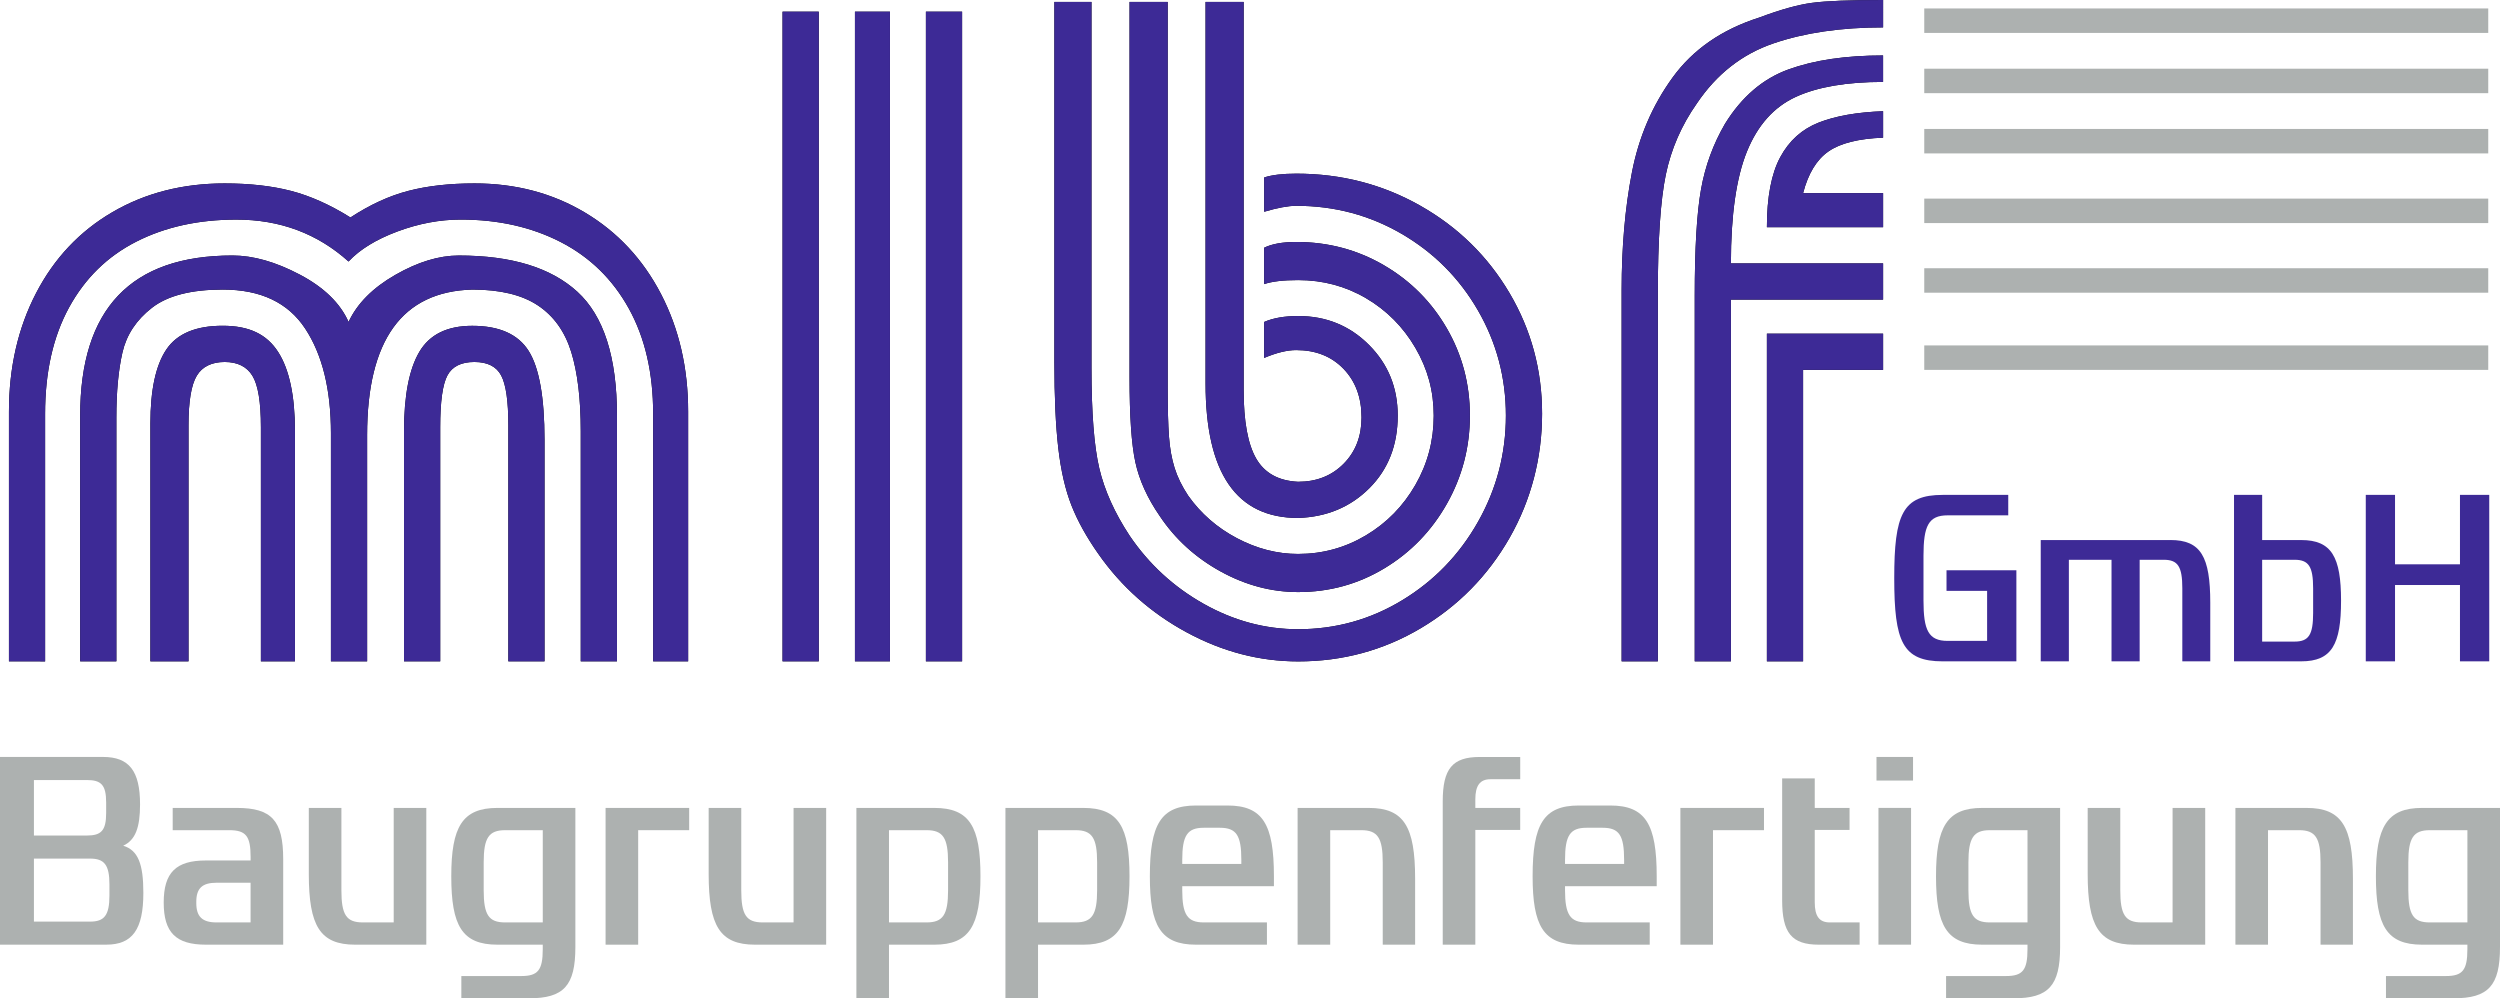 <?xml version="1.0" encoding="UTF-8"?><svg id="Layer_1" xmlns="http://www.w3.org/2000/svg" width="1076" height="429.67" viewBox="0 0 1076 429.67"><defs><style>.cls-1{fill:#adb1b0;}.cls-2{fill:#3d2a96;}</style></defs><g><g><path d="M296.18,284.64h-15.07v-106.6c0-17.56-3.49-32.65-10.46-45.25-6.98-12.61-16.74-22.14-29.29-28.6-12.55-6.46-26.89-9.69-43.03-9.69-9.03,0-18.12,1.71-27.29,5.13-9.16,3.42-16.17,7.72-21.03,12.92-13.39-12.03-29.49-18.04-48.28-18.04-16.26,0-30.61,3.16-43.05,9.48-12.44,6.32-22.09,15.77-28.96,28.34-6.87,12.57-10.3,27.81-10.3,45.72v106.6H3.85v-107.52c0-19,3.9-35.99,11.69-50.99,7.79-15,18.75-26.61,32.87-34.85,14.12-8.23,30.21-12.35,48.26-12.35,10.8,0,20.34,1.08,28.62,3.23,8.27,2.15,16.79,5.96,25.54,11.43,8.34-5.47,16.62-9.28,24.86-11.43,8.23-2.15,17.75-3.23,28.55-3.23,17.7,0,33.55,4.19,47.56,12.56,14.01,8.37,24.91,20.06,32.7,35.05,7.79,15,11.68,31.86,11.68,50.58v107.52Zm-30.65,0h-15.58v-99.12c0-13.87-1.37-25.21-4.1-34.03-2.73-8.82-7.52-15.49-14.35-20.04-6.83-4.54-16.23-6.82-28.19-6.82-30.2,.82-45.3,21.7-45.3,62.63v97.38h-15.58v-98.2c0-18.79-3.69-33.79-11.07-45-7.38-11.21-19.2-16.81-35.47-16.81-13.6,0-23.76,2.61-30.49,7.84-6.73,5.23-10.97,11.65-12.71,19.27-1.74,7.62-2.61,16.93-2.61,27.93v104.96h-15.58v-105.78c0-45.92,21.85-68.88,65.56-68.88,8.89,0,18.54,2.73,28.93,8.2,10.4,5.47,17.41,12.27,21.03,20.4,3.69-7.93,10.39-14.67,20.09-20.24,9.7-5.57,18.82-8.35,27.37-8.35,22.62,0,39.62,5.19,50.99,15.58,11.38,10.39,17.07,28.15,17.07,53.3v105.78Zm-138.58,0h-14.66v-100.76c0-10.8-1.21-18.18-3.64-22.14-2.43-3.96-6.41-5.94-11.94-5.94s-9.69,1.98-12.04,5.94c-2.36,3.96-3.54,11.07-3.54,21.32v101.58h-16.4v-102.4c0-14.42,2.29-25.03,6.88-31.83,4.59-6.8,12.66-10.2,24.23-10.2s19.04,3.76,23.87,11.28c4.83,7.52,7.24,18.86,7.24,34.03v99.12Zm107.42,0h-15.58v-101.58c0-10.39-1.02-17.53-3.07-21.42-2.04-3.89-5.89-5.84-11.54-5.84s-9.52,1.91-11.59,5.74c-2.08,3.83-3.12,11.28-3.12,22.35v100.76h-15.58v-99.12c0-15.31,2.21-26.68,6.62-34.13,4.41-7.45,12-11.17,22.74-11.17,11.64,0,19.73,3.61,24.28,10.81,4.55,7.21,6.83,19.97,6.83,38.28v95.33Z"/><path d="M352.39,284.64h-15.58V5.02h15.58V284.64ZM367.97,5.02h15.07V284.64h-15.07V5.02Zm30.54,0h15.58V284.64h-15.58V5.02Z"/><path d="M469.77,.82V158.26c0,19.41,1.13,33.86,3.38,43.36,2.25,9.5,6.59,19.13,13.02,28.91,8.33,12.3,18.97,22.09,31.91,29.37s26.48,10.92,40.62,10.92c16.19,0,31.14-4.17,44.87-12.51,13.73-8.34,24.58-19.58,32.57-33.72,7.99-14.14,11.99-29.38,11.99-45.71s-4.01-31.43-12.03-45.3c-8.02-13.87-18.94-24.84-32.77-32.9-13.83-8.06-28.96-12.1-45.41-12.1-3.48,0-8.09,.86-13.82,2.56v-14.76c3.35-1.09,7.96-1.64,13.84-1.64,19.34,0,37.12,4.6,53.35,13.79,16.23,9.19,29.02,21.71,38.39,37.57,9.36,15.85,14.04,33.18,14.04,51.97s-4.66,37.07-13.99,53.4c-9.33,16.33-22.04,29.28-38.13,38.85-16.09,9.57-33.71,14.35-52.84,14.35-16.61,0-32.61-4.17-48.02-12.51-15.41-8.34-28.07-19.58-37.98-33.72-5.06-7.18-8.92-14.13-11.58-20.86-2.66-6.73-4.56-14.95-5.69-24.65-1.13-9.7-1.69-22.1-1.69-37.21V.82h15.99Zm16.4,0h16.4V166.67c0,9.02,.19,16.08,.56,21.17,.37,5.09,1.18,9.6,2.41,13.53,1.23,3.93,3.17,7.91,5.84,11.94,5.46,7.72,12.48,13.84,21.04,18.35,8.57,4.51,17.32,6.76,26.27,6.76,10.51,0,20.24-2.66,29.19-7.99,8.94-5.33,16.04-12.56,21.3-21.71,5.26-9.15,7.89-19.08,7.89-29.8s-2.63-20.17-7.88-29.19c-5.26-9.01-12.32-16.13-21.19-21.35-8.87-5.22-18.63-7.83-29.27-7.83-6.41,0-11.29,.58-14.64,1.73v-15.66c3.35-1.65,7.96-2.48,13.84-2.48,13.67,0,26.22,3.33,37.67,9.99,11.45,6.66,20.48,15.72,27.11,27.16,6.63,11.45,9.94,23.97,9.94,37.57s-3.3,26.24-9.89,37.93c-6.6,11.69-15.55,20.95-26.86,27.78-11.31,6.83-23.7,10.25-37.16,10.25-11.55,0-22.7-2.97-33.47-8.92-10.76-5.94-19.46-13.87-26.09-23.78-5.33-7.72-8.83-15.44-10.51-23.16-1.68-7.72-2.51-19.89-2.51-36.49V.82Zm32.7,0h16.4V167.9c0,13.46,1.81,23.3,5.42,29.52,3.61,6.22,9.61,9.53,18,9.94,7.98,0,14.52-2.6,19.64-7.79,5.12-5.19,7.67-11.82,7.67-19.88,0-8.61-2.59-15.6-7.77-20.96-5.18-5.36-11.96-8.05-20.35-8.05-3.89,0-8.49,1.13-13.8,3.38v-15.48c3.9-1.71,8.78-2.56,14.66-2.56,12.03,0,22.17,4.14,30.44,12.4,8.27,8.27,12.4,18.42,12.4,30.44,0,12.71-4.07,23.13-12.21,31.26-8.14,8.13-18.37,12.4-30.68,12.81-26.55,0-39.82-19.3-39.82-57.91V.82Z"/><path d="M810.49,11.79c-18.11,0-33.88,2.31-47.3,6.92-13.43,4.61-24.38,13.21-32.85,25.78-6.63,9.43-11.09,19.66-13.38,30.7-2.29,11.04-3.43,28.1-3.43,51.2v158.26h-15.58V124.64c0-18.31,1.47-35.09,4.41-50.33,2.94-15.24,8.78-28.89,17.53-40.95,8.75-12.06,21.16-20.65,37.22-25.78,9.1-3.42,16.68-5.54,22.74-6.35,6.06-.82,16.27-1.23,30.64-1.23V11.79Zm0,23.47c-15.72,0-28.26,2.15-37.62,6.46-9.36,4.31-16.35,12.11-20.96,23.42-4.61,11.31-6.92,27.39-6.92,48.23h65.5v15.58h-65.5v155.7h-15.58V127.2c0-20.43,.91-35.69,2.72-45.77,1.81-10.08,5.25-19.46,10.31-28.14,7.18-11.62,16.3-19.42,27.35-23.42,11.05-4,24.61-6,40.69-6v11.38Zm0,12.61v11.38c-10.59,.41-18.43,2.38-23.52,5.92-5.09,3.54-8.73,9.53-10.92,17.96h34.44v14.66h-50.02c0-12.98,1.92-23.03,5.75-30.14,3.83-7.11,9.36-12.08,16.59-14.91,7.22-2.83,16.45-4.46,27.68-4.87Zm0,95.74v15.58h-34.44v125.46h-15.58V143.6h50.02Z"/></g><g><path class="cls-2" d="M296.18,284.64h-15.07v-106.6c0-17.56-3.49-32.65-10.46-45.25-6.98-12.61-16.74-22.14-29.29-28.6-12.55-6.46-26.89-9.69-43.03-9.69-9.03,0-18.12,1.71-27.29,5.13-9.16,3.42-16.17,7.72-21.03,12.92-13.39-12.03-29.49-18.04-48.28-18.04-16.26,0-30.61,3.16-43.05,9.48-12.44,6.32-22.09,15.77-28.96,28.34-6.87,12.57-10.3,27.81-10.3,45.72v106.6H3.85v-107.52c0-19,3.9-35.99,11.69-50.99,7.79-15,18.75-26.61,32.87-34.85,14.12-8.23,30.21-12.35,48.26-12.35,10.8,0,20.34,1.08,28.62,3.23,8.27,2.15,16.79,5.96,25.54,11.43,8.34-5.47,16.62-9.28,24.86-11.43,8.23-2.15,17.75-3.23,28.55-3.23,17.7,0,33.55,4.19,47.56,12.56,14.01,8.37,24.91,20.06,32.7,35.05,7.79,15,11.68,31.86,11.68,50.58v107.52Zm-30.65,0h-15.58v-99.12c0-13.87-1.37-25.21-4.1-34.03-2.73-8.82-7.52-15.49-14.35-20.04-6.83-4.54-16.23-6.82-28.19-6.82-30.2,.82-45.3,21.7-45.3,62.63v97.38h-15.58v-98.2c0-18.79-3.69-33.79-11.07-45-7.38-11.21-19.2-16.81-35.47-16.81-13.6,0-23.76,2.61-30.49,7.84-6.73,5.23-10.97,11.65-12.71,19.27-1.74,7.62-2.61,16.93-2.61,27.93v104.96h-15.58v-105.78c0-45.92,21.85-68.88,65.56-68.88,8.89,0,18.54,2.73,28.93,8.2,10.4,5.47,17.41,12.27,21.03,20.4,3.69-7.93,10.39-14.67,20.09-20.24,9.7-5.57,18.82-8.35,27.37-8.35,22.62,0,39.62,5.19,50.99,15.58,11.38,10.39,17.07,28.15,17.07,53.3v105.78Zm-138.58,0h-14.66v-100.76c0-10.8-1.21-18.18-3.64-22.14-2.43-3.96-6.41-5.94-11.94-5.94s-9.69,1.98-12.04,5.94c-2.36,3.96-3.54,11.07-3.54,21.32v101.58h-16.4v-102.4c0-14.42,2.29-25.03,6.88-31.83,4.59-6.8,12.66-10.2,24.23-10.2s19.04,3.76,23.87,11.28c4.83,7.52,7.24,18.86,7.24,34.03v99.12Zm107.42,0h-15.58v-101.58c0-10.39-1.02-17.53-3.07-21.42-2.04-3.89-5.89-5.84-11.54-5.84s-9.52,1.91-11.59,5.74c-2.08,3.83-3.12,11.28-3.12,22.35v100.76h-15.58v-99.12c0-15.31,2.21-26.68,6.62-34.13,4.41-7.45,12-11.17,22.74-11.17,11.64,0,19.73,3.61,24.28,10.81,4.55,7.21,6.83,19.97,6.83,38.28v95.33Z"/><path class="cls-2" d="M352.39,284.64h-15.58V5.02h15.58V284.64ZM367.97,5.02h15.07V284.64h-15.07V5.02Zm30.54,0h15.58V284.64h-15.58V5.02Z"/><path class="cls-2" d="M469.77,.82V158.26c0,19.41,1.13,33.86,3.38,43.36,2.25,9.5,6.59,19.13,13.02,28.91,8.33,12.3,18.97,22.09,31.91,29.37s26.48,10.92,40.62,10.92c16.19,0,31.14-4.17,44.87-12.51,13.73-8.34,24.58-19.58,32.57-33.72,7.99-14.14,11.99-29.38,11.99-45.71s-4.01-31.43-12.03-45.3c-8.02-13.87-18.94-24.84-32.77-32.9-13.83-8.06-28.96-12.1-45.41-12.1-3.48,0-8.09,.86-13.82,2.56v-14.76c3.35-1.09,7.96-1.64,13.84-1.64,19.34,0,37.12,4.6,53.35,13.79,16.23,9.19,29.02,21.71,38.39,37.57,9.36,15.85,14.04,33.18,14.04,51.97s-4.66,37.07-13.99,53.4c-9.33,16.33-22.04,29.28-38.13,38.85-16.09,9.57-33.71,14.35-52.84,14.35-16.61,0-32.61-4.17-48.02-12.51-15.41-8.34-28.07-19.58-37.98-33.72-5.06-7.18-8.92-14.13-11.58-20.86-2.66-6.73-4.56-14.95-5.69-24.65-1.13-9.7-1.69-22.1-1.69-37.21V.82h15.99Zm16.4,0h16.4V166.67c0,9.02,.19,16.08,.56,21.17,.37,5.09,1.18,9.6,2.41,13.53,1.23,3.93,3.17,7.91,5.84,11.94,5.46,7.72,12.48,13.84,21.04,18.35,8.57,4.51,17.32,6.76,26.27,6.76,10.51,0,20.24-2.66,29.19-7.99,8.94-5.33,16.04-12.56,21.3-21.71,5.26-9.15,7.89-19.08,7.89-29.8s-2.63-20.17-7.88-29.19c-5.26-9.01-12.32-16.13-21.19-21.35-8.87-5.22-18.63-7.83-29.27-7.83-6.41,0-11.29,.58-14.64,1.73v-15.66c3.35-1.65,7.96-2.48,13.84-2.48,13.67,0,26.22,3.33,37.67,9.99,11.45,6.66,20.48,15.72,27.11,27.16,6.63,11.45,9.94,23.97,9.94,37.57s-3.3,26.24-9.89,37.93c-6.6,11.69-15.55,20.95-26.86,27.78-11.31,6.83-23.7,10.25-37.16,10.25-11.55,0-22.7-2.97-33.47-8.92-10.76-5.94-19.46-13.87-26.09-23.78-5.33-7.72-8.83-15.44-10.51-23.16-1.68-7.72-2.51-19.89-2.51-36.49V.82Zm32.7,0h16.4V167.9c0,13.46,1.81,23.3,5.42,29.52,3.61,6.22,9.61,9.53,18,9.94,7.98,0,14.52-2.6,19.64-7.79,5.12-5.19,7.67-11.82,7.67-19.88,0-8.61-2.59-15.6-7.77-20.96-5.18-5.36-11.96-8.05-20.35-8.05-3.89,0-8.49,1.13-13.8,3.38v-15.48c3.9-1.71,8.78-2.56,14.66-2.56,12.03,0,22.17,4.14,30.44,12.4,8.27,8.27,12.4,18.42,12.4,30.44,0,12.71-4.07,23.13-12.21,31.26-8.14,8.13-18.37,12.4-30.68,12.81-26.55,0-39.82-19.3-39.82-57.91V.82Z"/><path class="cls-2" d="M810.49,11.79c-18.11,0-33.88,2.31-47.3,6.92-13.43,4.61-24.38,13.21-32.85,25.78-6.63,9.43-11.09,19.66-13.38,30.7-2.29,11.04-3.43,28.1-3.43,51.2v158.26h-15.58V124.64c0-18.31,1.47-35.09,4.41-50.33,2.94-15.24,8.78-28.89,17.53-40.95,8.75-12.06,21.16-20.65,37.22-25.78,9.1-3.42,16.68-5.54,22.74-6.35,6.06-.82,16.27-1.23,30.64-1.23V11.79Zm0,23.47c-15.72,0-28.26,2.15-37.62,6.46-9.36,4.31-16.35,12.11-20.96,23.42-4.61,11.31-6.92,27.39-6.92,48.23h65.5v15.58h-65.5v155.7h-15.58V127.2c0-20.43,.91-35.69,2.72-45.77,1.81-10.08,5.25-19.46,10.31-28.14,7.18-11.62,16.3-19.42,27.35-23.42,11.05-4,24.61-6,40.69-6v11.38Zm0,12.61v11.38c-10.59,.41-18.43,2.38-23.52,5.92-5.09,3.54-8.73,9.53-10.92,17.96h34.44v14.66h-50.02c0-12.98,1.92-23.03,5.75-30.14,3.83-7.11,9.36-12.08,16.59-14.91,7.22-2.83,16.45-4.46,27.68-4.87Zm0,95.74v15.58h-34.44v125.46h-15.58V143.6h50.02Z"/></g></g><g><rect class="cls-1" x="828.2" y="3.64" width="242.74" height="10.53"/><rect class="cls-1" x="828.2" y="29.57" width="242.74" height="10.53"/><rect class="cls-1" x="828.2" y="55.5" width="242.74" height="10.53"/><rect class="cls-1" x="828.2" y="85.48" width="242.74" height="10.53"/><rect class="cls-1" x="828.2" y="115.45" width="242.74" height="10.53"/><rect class="cls-1" x="828.2" y="148.67" width="242.74" height="10.53"/></g><g><path class="cls-2" d="M934.15,232.44h-55.82v52.2h12.11v-43.71h18.36v43.71h12.11v-43.71h10.4c6.09,0,7.96,2.97,7.96,12.28v31.42h12.03v-25.18c0-19.86-4.06-27.02-17.14-27.02Z"/><path class="cls-2" d="M990.45,232.44h-16.82v-19.45h-12.11v71.65h28.93c13.16,0,17.14-7.27,17.14-26.1s-4.06-26.1-17.14-26.1Zm5.12,31.42c0,9.31-1.87,12.28-7.96,12.28h-13.98v-35.21h13.98c6.09,0,7.96,2.97,7.96,12.28v10.64Z"/><polygon class="cls-2" points="1058.77 212.99 1058.77 242.88 1030.82 242.88 1030.82 212.99 1018.23 212.99 1018.23 284.64 1030.82 284.64 1030.82 251.79 1058.77 251.79 1058.77 284.64 1071.37 284.64 1071.37 212.99 1058.77 212.99"/><path class="cls-2" d="M855.25,245.44h-17.47v8.88h17.47v21.52h-16.98c-8.29,0-10.4-4.61-10.4-17.4v-19.24c0-12.79,2.11-17.4,10.4-17.4h26.08v-8.8h-28.19c-17.31,0-20.88,8.39-20.88,35.82s3.57,35.82,20.88,35.82h31.69v-39.2h-12.59Z"/></g><g><path class="cls-1" d="M61.7,384.31c0,15.7-4.71,22.27-15.92,22.27H0v-80.79H44.36c11.21,0,15.92,6,15.92,20.43,0,9.93-1.98,15.35-7.25,17.77,6.4,1.96,8.67,7.85,8.67,20.31Zm-47.1-48.59v23.89h22.8c6.12,0,8.29-2.08,8.29-9.69v-4.5c0-7.62-2.17-9.69-8.29-9.69H14.6Zm32.5,44.9c0-8.43-2.26-11.08-8.29-11.08H14.6v27.12h24.21c6.03,0,8.29-2.65,8.29-11.2v-4.85Z"/><path class="cls-1" d="M74.32,347.73h27.6c14.98,0,19.97,5.42,19.97,22.04v36.82h-33.25c-12.9,0-18.18-5.19-18.18-18.12s5.27-18.12,18.18-18.12h19.22v-1.5c0-9-1.98-11.54-9.23-11.54h-24.3v-9.58Zm33.53,49.28v-17.08h-14.69c-6.12,0-8.67,2.42-8.67,8.19v.58c0,5.77,2.54,8.31,8.67,8.31h14.69Z"/><path class="cls-1" d="M183.49,406.59h-30.61c-15.17,0-19.97-8.08-19.97-30.47v-28.39h14.03v35.43c0,10.5,2.07,13.85,9.23,13.85h13.28v-49.28h14.03v58.86Z"/><path class="cls-1" d="M247.64,347.73v59.9c0,16.62-4.99,22.04-19.97,22.04h-29.11v-9.58h25.81c7.16,0,9.23-2.54,9.23-11.54v-1.96h-19.5c-15.26,0-19.87-8.19-19.87-29.43s4.71-29.43,19.87-29.43h33.53Zm-14.03,49.28v-39.7h-16.2c-7.06,0-9.23,3.35-9.23,13.85v12c0,10.62,2.17,13.85,9.23,13.85h16.2Z"/><path class="cls-1" d="M260.64,347.73h35.98v9.58h-21.95v49.28h-14.03v-58.86Z"/><path class="cls-1" d="M355.59,406.59h-30.61c-15.17,0-19.97-8.08-19.97-30.47v-28.39h14.03v35.43c0,10.5,2.07,13.85,9.23,13.85h13.28v-49.28h14.03v58.86Z"/><path class="cls-1" d="M382.62,429.67h-14.03v-81.94h33.53c15.26,0,19.87,8.19,19.87,29.43s-4.71,29.43-19.87,29.43h-19.5v23.08Zm0-72.36v39.7h16.2c7.06,0,9.23-3.35,9.23-13.85v-12c0-10.5-2.17-13.85-9.23-13.85h-16.2Z"/><path class="cls-1" d="M446.77,429.67h-14.03v-81.94h33.53c15.26,0,19.87,8.19,19.87,29.43s-4.71,29.43-19.87,29.43h-19.5v23.08Zm0-72.36v39.7h16.2c7.06,0,9.23-3.35,9.23-13.85v-12c0-10.5-2.17-13.85-9.23-13.85h-16.2Z"/><path class="cls-1" d="M548.31,381.43h-39.47v1.73c0,10.39,2.17,13.85,9.23,13.85h27.22v9.58h-30.52c-15.26,0-19.87-8.19-19.87-29.43,0-22.39,4.71-30.47,19.87-30.47h13.56c15.17,0,19.97,8.08,19.97,30.47v4.27Zm-30.24-25.16c-7.06,0-9.23,3.35-9.23,13.85v1.73h25.43v-1.73c0-10.5-2.07-13.85-9.23-13.85h-6.97Z"/><path class="cls-1" d="M558.49,347.73h30.61c15.17,0,19.97,8.08,19.97,30.47v28.39h-13.94v-35.43c0-10.5-2.17-13.85-9.23-13.85h-13.38v49.28h-14.03v-58.86Z"/><path class="cls-1" d="M654.29,335.38h-12.81c-4.52,0-6.5,2.77-6.5,8.66v3.69h19.31v9.46h-19.31v49.4h-14.03v-61.63c0-14.08,4.14-19.16,15.92-19.16h17.43v9.58Z"/><path class="cls-1" d="M713.06,381.43h-39.47v1.73c0,10.39,2.17,13.85,9.23,13.85h27.22v9.58h-30.52c-15.26,0-19.88-8.19-19.88-29.43,0-22.39,4.71-30.47,19.88-30.47h13.56c15.17,0,19.97,8.08,19.97,30.47v4.27Zm-30.24-25.16c-7.06,0-9.23,3.35-9.23,13.85v1.73h25.43v-1.73c0-10.5-2.07-13.85-9.23-13.85h-6.97Z"/><path class="cls-1" d="M723.24,347.73h35.98v9.58h-21.95v49.28h-14.03v-58.86Z"/><path class="cls-1" d="M800.38,397.01v9.58h-17.52c-11.77,0-15.82-5.08-15.82-19.16v-52.4h14.03v12.7h14.98v9.46h-14.98v31.16c0,5.89,1.88,8.66,6.5,8.66h12.81Z"/><path class="cls-1" d="M823.37,335.95h-15.73v-10.16h15.73v10.16Zm-.85,70.63h-14.03v-58.86h14.03v58.86Z"/><path class="cls-1" d="M886.67,347.73v59.9c0,16.62-4.99,22.04-19.97,22.04h-29.11v-9.58h25.81c7.16,0,9.23-2.54,9.23-11.54v-1.96h-19.5c-15.26,0-19.87-8.19-19.87-29.43s4.71-29.43,19.87-29.43h33.53Zm-14.03,49.28v-39.7h-16.2c-7.06,0-9.23,3.35-9.23,13.85v12c0,10.62,2.17,13.85,9.23,13.85h16.2Z"/><path class="cls-1" d="M949.12,406.59h-30.61c-15.17,0-19.97-8.08-19.97-30.47v-28.39h14.03v35.43c0,10.5,2.07,13.85,9.23,13.85h13.28v-49.28h14.04v58.86Z"/><path class="cls-1" d="M962.12,347.73h30.61c15.17,0,19.97,8.08,19.97,30.47v28.39h-13.94v-35.43c0-10.5-2.17-13.85-9.23-13.85h-13.38v49.28h-14.03v-58.86Z"/><path class="cls-1" d="M1076,347.73v59.9c0,16.62-4.99,22.04-19.97,22.04h-29.11v-9.58h25.81c7.16,0,9.23-2.54,9.23-11.54v-1.96h-19.5c-15.26,0-19.87-8.19-19.87-29.43s4.71-29.43,19.87-29.43h33.53Zm-14.03,49.28v-39.7h-16.2c-7.06,0-9.23,3.35-9.23,13.85v12c0,10.62,2.17,13.85,9.23,13.85h16.2Z"/></g></svg>